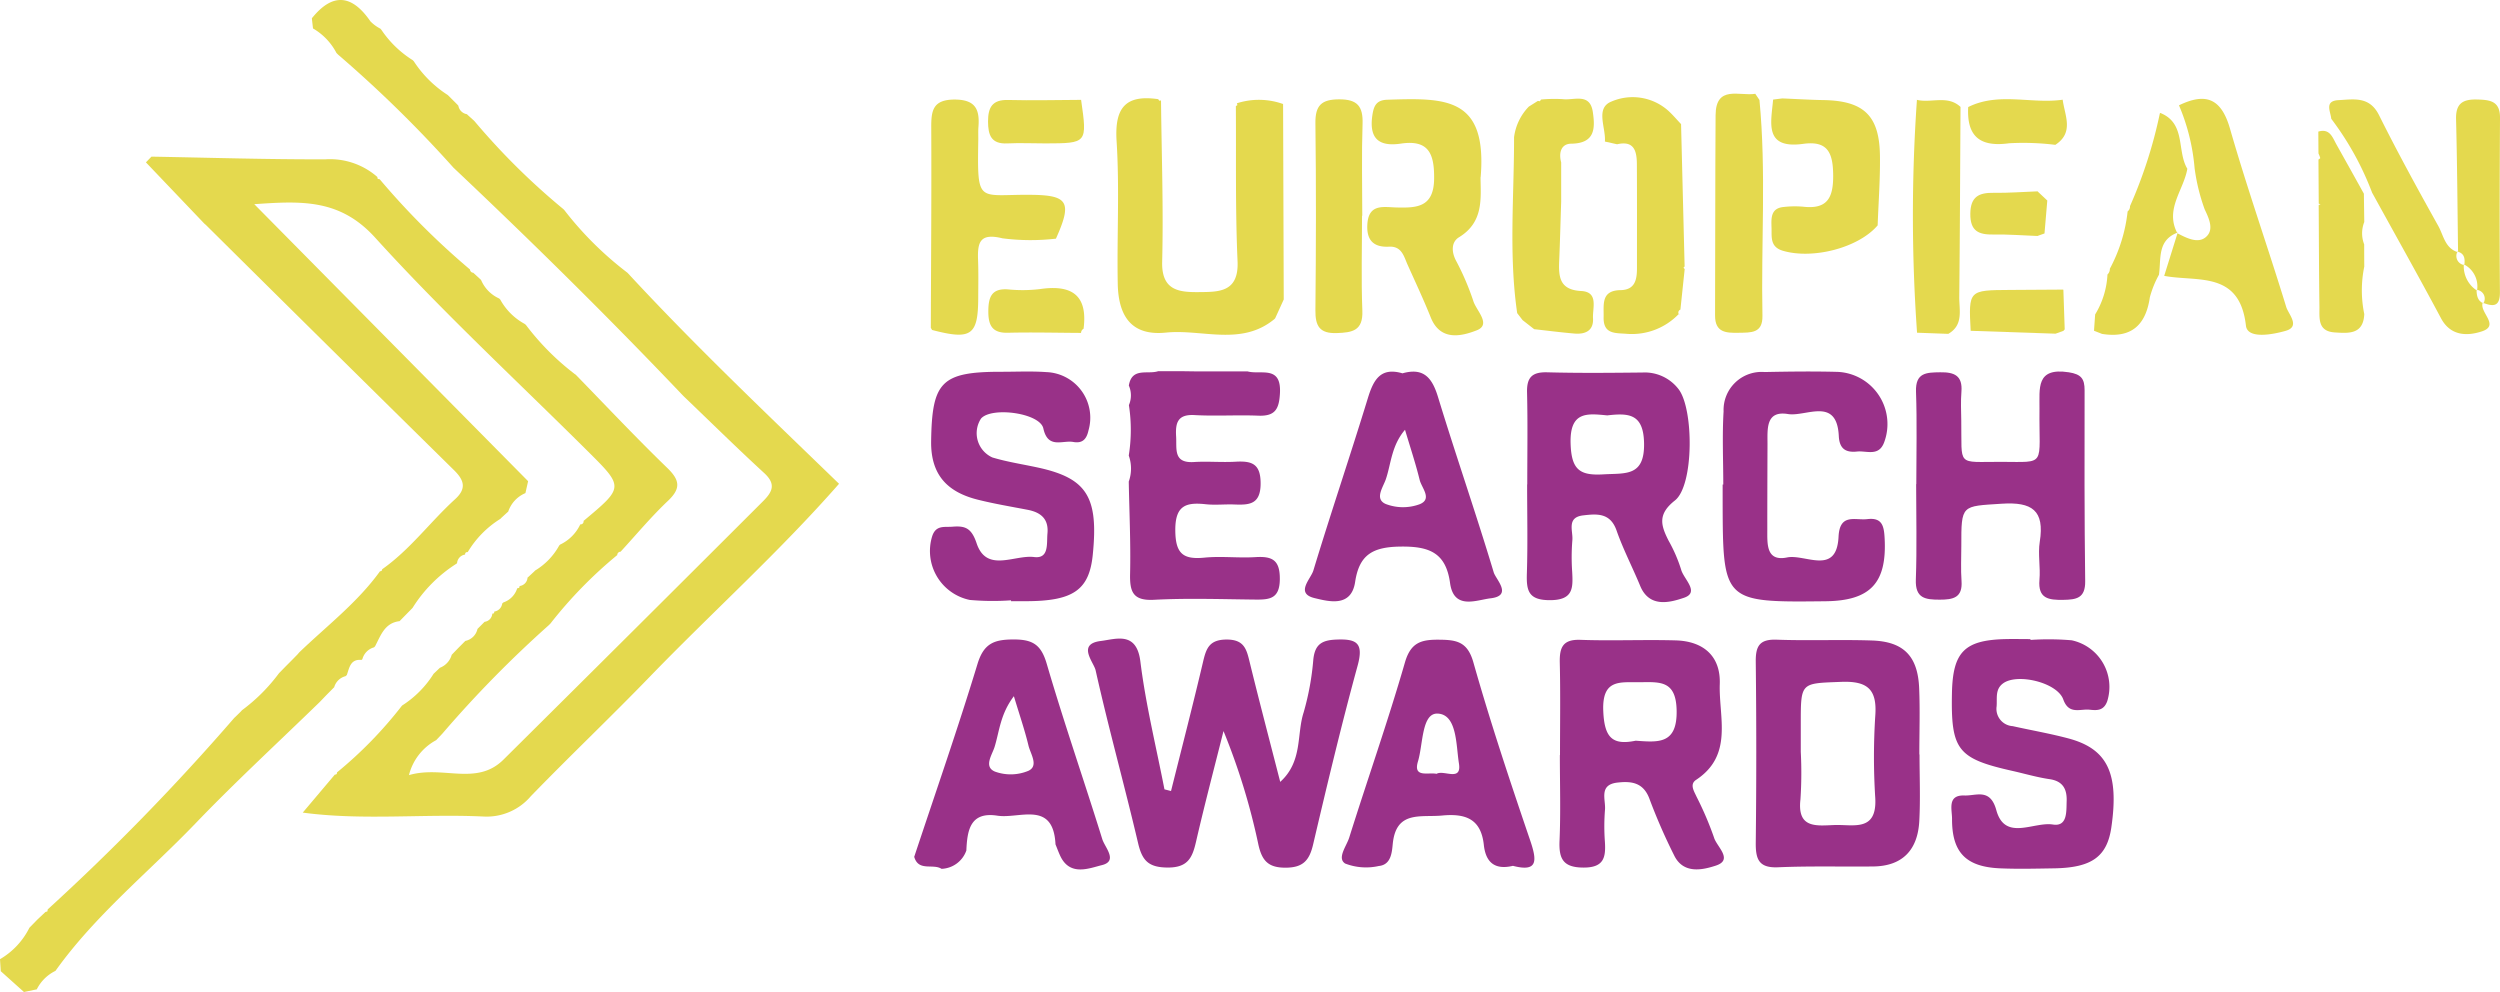 <svg id="Group_2449" data-name="Group 2449" xmlns="http://www.w3.org/2000/svg" xmlns:xlink="http://www.w3.org/1999/xlink" width="217.996" height="86.504" viewBox="0 0 217.996 86.504">
  <defs>
    <clipPath id="clip-path">
      <rect id="Rectangle_1752" data-name="Rectangle 1752" width="217.996" height="86.504" fill="none"/>
    </clipPath>
  </defs>
  <g id="Group_2448" data-name="Group 2448" clip-path="url(#clip-path)">
    <path id="Path_20047" data-name="Path 20047" d="M12.724,14.158l.483-.5c5.057.091,10.114.249,15.17.235A6.269,6.269,0,0,1,32.9,15.428l.037.171.171.03A66.1,66.1,0,0,0,40.983,23.5a.3.3,0,0,0,.285.284l.654.6.041.061a3.081,3.081,0,0,0,1.564,1.583l.092.09a5.328,5.328,0,0,0,2.129,2.124l.108.088A22.2,22.2,0,0,0,50.229,32.7l.039.04c2.63,2.7,5.209,5.444,7.915,8.061,1.112,1.077,1.2,1.8.049,2.885-1.46,1.383-2.755,2.941-4.12,4.424a.286.286,0,0,0-.288.29A38.2,38.2,0,0,0,48,54.368l-.139.141a99.253,99.253,0,0,0-9.233,9.4L38.547,64l-.511.537L38,64.559a4.775,4.775,0,0,0-2.339,3.031c2.965-.87,5.886.983,8.243-1.354Q55.221,55.01,66.5,43.743c.853-.846,1.2-1.515.138-2.492-2.374-2.181-4.671-4.445-7-6.675l-.123-.124C53.043,27.645,46.357,21.057,39.53,14.61l-.037-.043a107.6,107.6,0,0,0-10.007-9.8l-.147-.148A5.316,5.316,0,0,0,27.294,2.48q-.053-.443-.1-.886C29.016-.673,30.7-.465,32.3,1.861a3.341,3.341,0,0,0,.87.64l.087.1a9.123,9.123,0,0,0,2.726,2.642l.1.1a9.885,9.885,0,0,0,2.953,2.937l.079.073.766.767.088.1a.9.9,0,0,0,.743.737l.112.107.5.451.061.063a60.222,60.222,0,0,0,7.729,7.648l.088.087a29.638,29.638,0,0,0,5.5,5.462l.061.061c5.886,6.363,12.177,12.322,18.4,18.349-5.185,5.917-11.039,11.178-16.5,16.823-3.408,3.522-6.963,6.9-10.375,10.419a5.053,5.053,0,0,1-4.128,1.773c-5.249-.249-10.519.362-15.761-.342l2.8-3.316c.132.006.194-.057.184-.188a35.925,35.925,0,0,0,5.651-5.8l.037-.039a8.836,8.836,0,0,0,2.737-2.76l.554-.528A1.7,1.7,0,0,0,39.388,57.1l.073-.078.483-.5.066-.066.486-.489.083-.081a1.363,1.363,0,0,0,1.057-1.044l.619-.621a.765.765,0,0,0,.672-.708l.15-.036.028-.151a.808.808,0,0,0,.687-.7l.1-.094A1.9,1.9,0,0,0,45.1,51.3l.168-.037.047-.164A.785.785,0,0,0,46,50.367l.082-.069.505-.469.072-.078a5.791,5.791,0,0,0,2.1-2.179l.079-.083A3.678,3.678,0,0,0,50.6,45.723a.254.254,0,0,0,.284-.3c3.524-2.941,3.523-2.94.381-6.064-6.217-6.182-12.67-12.151-18.552-18.637-3.068-3.383-6.4-3.206-10.541-2.918L46.05,41.959q-.117.519-.234,1.039a2.674,2.674,0,0,0-1.5,1.613l-.1.087-.5.458-.084.088a8.622,8.622,0,0,0-2.848,2.9c-.155-.012-.232.059-.228.214a.814.814,0,0,0-.7.744l-.046.047a12.269,12.269,0,0,0-3.837,3.861l-1.132,1.154c-1.3.152-1.637,1.244-2.131,2.183l-.093.1A1.449,1.449,0,0,0,31.6,57.477l-.075.067c-.971-.091-1.058.68-1.283,1.318l-.112.1a1.386,1.386,0,0,0-.989.962l-.156.157-.41.414-.144.146-.406.423-.152.158c-3.616,3.516-7.332,6.938-10.824,10.574C12.955,76.058,8.305,79.8,4.836,84.658l0,0A3.565,3.565,0,0,0,3.207,86.27L2.089,86.5.068,84.687,0,83.64A6.549,6.549,0,0,0,2.563,80.9l.7-.718.7-.659.169-.048L4.16,79.3A198.715,198.715,0,0,0,20.427,62.6l.127-.118.431-.423.121-.133A15.373,15.373,0,0,0,24.33,58.7l.1-.1.443-.454.11-.111.435-.437.131-.133.4-.409.141-.166c2.4-2.308,5.076-4.344,7.048-7.081a.157.157,0,0,0,.183-.17c2.437-1.709,4.189-4.132,6.365-6.112,1.013-.922.79-1.656-.092-2.524Q28.753,30.33,17.95,19.611l-.134-.114-5.092-5.339" transform="translate(0 0)" fill="#e4d94e"/>
    <path id="Path_20048" data-name="Path 20048" d="M178.008,113.518c.934-3.737,1.9-7.466,2.781-11.216.276-1.179.521-1.983,2.059-1.991,1.582-.008,1.756.9,2.032,2.03.831,3.392,1.722,6.77,2.649,10.383,1.983-1.8,1.413-4.138,2.045-6.067a23.5,23.5,0,0,0,.843-4.63c.144-1.259.7-1.655,1.961-1.711,1.807-.081,2.448.27,1.9,2.273-1.415,5.165-2.657,10.379-3.881,15.594-.325,1.384-.871,2.017-2.4,2.022s-2.061-.619-2.373-2.02a57.336,57.336,0,0,0-3.04-9.895c-.807,3.221-1.656,6.432-2.4,9.668-.323,1.4-.728,2.254-2.5,2.234-1.677-.018-2.2-.643-2.552-2.143-1.18-5.031-2.573-10.014-3.7-15.057-.157-.7-1.658-2.292.449-2.555,1.331-.166,3.125-.872,3.454,1.787.464,3.745,1.378,7.435,2.1,11.149l.567.145" transform="translate(-75.896 -44.544)" fill="#993188"/>
    <path id="Path_20049" data-name="Path 20049" d="M289.847,110.42c0,1.935.083,3.875-.021,5.8-.134,2.478-1.429,3.929-4.026,3.956-2.765.029-5.533-.049-8.293.071-1.69.073-1.956-.719-1.94-2.158q.089-7.878,0-15.757c-.018-1.4.346-1.987,1.841-1.931,2.762.1,5.531-.022,8.294.071s3.993,1.367,4.112,4.14c.083,1.931.016,3.87.016,5.8h.02m-10.358-.231a35.48,35.48,0,0,1-.028,4.141c-.3,2.562,1.387,2.3,2.96,2.24,1.645-.059,3.722.618,3.564-2.345a56.141,56.141,0,0,1,0-7.176c.176-2.338-.7-3.052-2.985-2.962-3.506.138-3.511.011-3.511,3.616,0,.829,0,1.657,0,2.486" transform="translate(-122.467 -44.621)" fill="#993188"/>
    <path id="Path_20050" data-name="Path 20050" d="M244.808,110.467c0-2.677.044-5.356-.019-8.031-.031-1.322.234-2.071,1.8-2.015,2.767.1,5.541-.03,8.309.048,2.393.068,3.922,1.352,3.842,3.791-.1,2.9,1.207,6.206-2.065,8.371-.584.386-.182.982.049,1.488a28.539,28.539,0,0,1,1.517,3.553c.237.792,1.709,1.931.148,2.438-1.078.351-2.831.8-3.644-.926a50.288,50.288,0,0,1-2.106-4.814c-.52-1.5-1.566-1.65-2.839-1.5-1.633.193-.991,1.484-1.07,2.376a18.043,18.043,0,0,0-.008,2.767c.088,1.358-.068,2.266-1.847,2.266s-2.177-.739-2.108-2.338c.107-2.488.028-4.984.028-7.476Zm6.6-1.251c1.968.143,3.622.327,3.57-2.627-.046-2.585-1.381-2.5-3.143-2.473s-3.38-.338-3.254,2.533c.1,2.277.776,2.993,2.827,2.567" transform="translate(-108.778 -44.628)" fill="#993188"/>
    <path id="Path_20051" data-name="Path 20051" d="M313.161,100.371a23.719,23.719,0,0,1,3.6.032,4.159,4.159,0,0,1,3.1,5.306c-.309.869-.94.809-1.549.745-.814-.086-1.8.457-2.285-.892-.524-1.473-3.974-2.306-5.229-1.418-.734.52-.527,1.3-.585,2.023a1.51,1.51,0,0,0,1.4,1.721c1.62.362,3.261.644,4.863,1.072,3.412.91,4.422,3.05,3.743,7.746-.371,2.562-1.705,3.53-4.994,3.582-1.57.026-3.144.066-4.712,0-2.983-.13-4.2-1.39-4.186-4.324,0-.821-.433-2.085,1.083-2.028,1.019.038,2.243-.667,2.777,1.277.754,2.745,3.251.987,4.934,1.255,1.278.2,1.168-1.131,1.2-2.025.037-1.029-.3-1.758-1.488-1.931-1.093-.16-2.163-.477-3.243-.72-4.789-1.076-5.37-1.822-5.271-6.782.072-3.582,1.085-4.617,4.629-4.71.738-.019,1.478,0,2.217,0v.077" transform="translate(-136.112 -44.57)" fill="#993188"/>
    <path id="Path_20052" data-name="Path 20052" d="M239.674,68.212c0-2.676.046-5.352-.019-8.026-.032-1.309.439-1.788,1.761-1.752,2.766.076,5.536.047,8.3.018a3.717,3.717,0,0,1,3.141,1.439c1.342,1.706,1.365,8.4-.308,9.718-1.532,1.206-1.22,2.18-.56,3.491a13.055,13.055,0,0,1,1.1,2.531c.214.829,1.666,1.989.244,2.465-1.109.371-2.989.952-3.81-1.034-.668-1.618-1.484-3.181-2.061-4.83-.549-1.566-1.713-1.462-2.916-1.322-1.477.172-.861,1.372-.94,2.172a18.373,18.373,0,0,0-.014,2.765c.074,1.393.1,2.444-1.917,2.455-1.917.011-2.083-.836-2.035-2.343.082-2.581.022-5.166.022-7.749Zm6.971-6.021c-1.756-.173-3.281-.368-3.192,2.464.072,2.3.814,2.8,2.877,2.677,1.9-.114,3.588.22,3.528-2.729-.052-2.561-1.331-2.63-3.213-2.412" transform="translate(-106.499 -25.969)" fill="#993188"/>
    <path id="Path_20053" data-name="Path 20053" d="M153.033,78.262a22.472,22.472,0,0,1-3.6-.033,4.358,4.358,0,0,1-3.29-5.515c.314-1.038,1.071-.814,1.77-.871,1.1-.089,1.664.094,2.116,1.445.871,2.6,3.3.985,5.014,1.2,1.322.165,1.083-1.174,1.164-2.053.119-1.275-.583-1.847-1.732-2.067-1.453-.279-2.915-.523-4.348-.883-2.625-.659-4.106-2.141-4.063-5.1.076-5.178.868-6.06,6.161-6.052,1.3,0,2.6-.063,3.886.029a3.98,3.98,0,0,1,3.671,5.092c-.181.833-.588,1.131-1.323,1-.942-.171-2.21.637-2.611-1.18-.3-1.357-4.522-1.913-5.434-.861a2.324,2.324,0,0,0,.99,3.392c1.326.4,2.708.6,4.063.9,4.187.931,5.2,2.566,4.691,7.586-.307,3.055-1.686,4.028-5.737,4.047-.463,0-.926,0-1.389,0v-.078" transform="translate(-64.87 -25.915)" fill="#993188"/>
    <path id="Path_20054" data-name="Path 20054" d="M185.635,16.111l.134-.093-.043-.158a6.263,6.263,0,0,1,4.026.064q.028,8.522.057,17.044-.372.818-.744,1.633l-.058.067c-2.886,2.4-6.317.866-9.472,1.188-2.861.292-4.139-1.254-4.2-4.245-.079-4.146.162-8.308-.1-12.439-.186-2.907.757-4.084,3.629-3.671l.086.134.158-.02c.049,4.69.219,9.383.1,14.069-.064,2.518,1.491,2.656,3.184,2.641,1.732-.016,3.515.041,3.39-2.7-.2-4.5-.114-9.008-.148-13.513" transform="translate(-77.869 -6.854)" fill="#e4d94e"/>
    <path id="Path_20055" data-name="Path 20055" d="M300.73,68.12c0-2.683.069-5.369-.026-8.048-.059-1.675.9-1.685,2.116-1.7,1.241-.019,1.956.3,1.844,1.7-.066.827-.028,1.665-.014,2.5.068,4.075-.468,3.6,3.489,3.61,4,.008,3.273.435,3.332-4.61.021-1.785-.34-3.644,2.553-3.2,1.093.169,1.382.571,1.38,1.568-.011,5.551-.019,11.1.052,16.652.019,1.486-.77,1.606-1.921,1.624-1.261.019-2.208-.1-2.067-1.746.1-1.1-.144-2.242.028-3.324.436-2.742-.681-3.487-3.328-3.313-3.506.231-3.517.054-3.513,3.683,0,1.018-.054,2.04.018,3.052.106,1.466-.732,1.63-1.9,1.631-1.251,0-2.142-.107-2.084-1.747.1-2.772.027-5.55.027-8.326h.016" transform="translate(-133.631 -25.909)" fill="#993188"/>
    <path id="Path_20056" data-name="Path 20056" d="M270.427,68.167c0-2.127-.1-4.26.027-6.38a3.318,3.318,0,0,1,3.578-3.432c2.127-.043,4.258-.072,6.384-.013a4.553,4.553,0,0,1,4.041,6.137c-.467,1.271-1.529.721-2.362.809-.946.1-1.539-.194-1.595-1.352-.166-3.462-2.863-1.66-4.431-1.918-1.972-.325-1.781,1.337-1.786,2.629-.008,2.5-.019,5-.017,7.494,0,1.215-.1,2.756,1.725,2.382,1.57-.322,4.319,1.622,4.487-1.8.1-2.086,1.451-1.414,2.508-1.542,1.308-.158,1.457.616,1.512,1.692.2,3.867-1.229,5.425-5.15,5.47-8.95.1-8.955.1-8.976-8.787,0-.463,0-.925,0-1.388h.053" transform="translate(-120.16 -25.914)" fill="#993188"/>
    <path id="Path_20057" data-name="Path 20057" d="M225.519,120.118c-1.7.406-2.387-.433-2.538-1.828-.247-2.273-1.6-2.753-3.641-2.558-1.855.177-4.011-.465-4.3,2.469-.074.741-.142,1.826-1.214,1.931a5.059,5.059,0,0,1-2.936-.214c-.73-.467.119-1.516.354-2.263,1.6-5.095,3.377-10.139,4.857-15.268.514-1.781,1.46-2,2.985-1.987,1.494.016,2.467.149,2.983,1.97,1.479,5.223,3.2,10.38,4.951,15.522.6,1.762.7,2.8-1.5,2.227m-6.66-8.023c.624-.374,2.212.723,1.951-.906-.255-1.592-.153-4.265-1.849-4.347-1.406-.069-1.27,2.667-1.723,4.169-.439,1.457.882.932,1.621,1.084" transform="translate(-93.594 -44.619)" fill="#993188"/>
    <path id="Path_20058" data-name="Path 20058" d="M143.489,119.318c1.856-5.6,3.8-11.17,5.516-16.813.551-1.815,1.473-2.141,3.168-2.14,1.656,0,2.384.459,2.87,2.122,1.5,5.13,3.258,10.183,4.844,15.29.225.724,1.4,1.913-.036,2.266-1.105.272-2.774.994-3.622-.791-.158-.332-.281-.681-.421-1.022-.191-3.861-3.145-2.2-5.073-2.5-2.376-.369-2.623,1.288-2.7,3.036a2.39,2.39,0,0,1-2.166,1.6c-.736-.483-2.017.262-2.383-1.056m8.694-14c-1.193,1.576-1.264,3.073-1.685,4.429-.213.687-.982,1.741.05,2.154a4.011,4.011,0,0,0,2.906-.077c.913-.433.175-1.471,0-2.2-.317-1.324-.764-2.617-1.271-4.3" transform="translate(-63.77 -44.605)" fill="#993188"/>
    <path id="Path_20059" data-name="Path 20059" d="M213.308,58.478c1.87-.532,2.6.412,3.107,2.083,1.56,5.107,3.315,10.155,4.851,15.269.188.626,1.694,2.04-.289,2.267-1.2.138-3.191,1.048-3.518-1.337-.367-2.675-1.848-3.217-4.377-3.175-2.382.039-3.547.722-3.9,3.083-.337,2.237-2.29,1.707-3.528,1.411-1.722-.412-.338-1.67-.114-2.408,1.523-5.025,3.212-10,4.749-15.02.491-1.6,1.1-2.738,3.022-2.174m.22,4.922c-1.18,1.384-1.206,2.928-1.667,4.3-.239.711-1.014,1.728-.018,2.17a4.2,4.2,0,0,0,2.95.027c1.15-.451.186-1.421.013-2.126-.347-1.413-.809-2.8-1.277-4.371" transform="translate(-91.017 -25.923)" fill="#993188"/>
    <path id="Path_20060" data-name="Path 20060" d="M177.174,59.5c.271-1.6,1.644-.937,2.547-1.238h1.136l1.086,0,1.137.016,2.2,0,2.246,0c1.138.316,2.953-.567,2.823,1.894-.074,1.419-.434,2.026-1.9,1.966-1.847-.075-3.7.053-5.549-.051-1.492-.084-1.676.694-1.605,1.876.065,1.083-.262,2.332,1.551,2.218,1.2-.076,2.407.04,3.606-.027,1.387-.078,2.213.122,2.211,1.89,0,1.832-.976,1.89-2.283,1.839-.832-.033-1.673.067-2.5-.022-1.729-.188-2.668.106-2.656,2.268.012,2.025.661,2.574,2.543,2.388,1.466-.145,2.962.048,4.436-.044s2.154.242,2.135,1.942c-.018,1.658-.855,1.772-2.087,1.76-2.96-.03-5.927-.137-8.879.018-1.862.1-2.126-.712-2.09-2.278.061-2.675-.068-5.354-.117-8.03a3.367,3.367,0,0,0,0-2.268,14.165,14.165,0,0,0,.012-4.4,2.127,2.127,0,0,0-.009-1.713" transform="translate(-78.739 -25.892)" fill="#993188"/>
    <path id="Path_20061" data-name="Path 20061" d="M224.468,22.371c.015,1.849.286,3.918-1.882,5.239-.636.387-.682,1.2-.277,2a22.764,22.764,0,0,1,1.532,3.565c.261.839,1.6,2.043.287,2.551-1.248.484-3.149,1-4-1.124-.621-1.545-1.327-3.055-2.01-4.573-.332-.738-.509-1.657-1.628-1.6-1.454.076-2-.669-1.885-2.047.146-1.71,1.435-1.4,2.5-1.372,1.8.047,3.288,0,3.315-2.508.023-2.163-.464-3.42-2.9-3.06-1.892.28-2.777-.415-2.49-2.435.122-.858.347-1.361,1.312-1.391,5.064-.161,8.721-.269,8.136,6.758" transform="translate(-95.367 -6.919)" fill="#e4d94e"/>
    <path id="Path_20062" data-name="Path 20062" d="M157.015,27.751a19.27,19.27,0,0,1-4.682-.029c-1.968-.488-2.178.358-2.122,1.875.042,1.1.019,2.212.015,3.318-.011,3.28-.609,3.695-4.025,2.8l-.109-.188c.019-5.82.066-11.639.038-17.458-.007-1.477.133-2.442,2.033-2.446,1.857,0,2.2.894,2.08,2.4-.028.368-.007.739-.013,1.108-.09,5.741-.065,4.737,4.694,4.8,3.157.041,3.5.666,2.068,3.842Z" transform="translate(-64.926 -6.942)" fill="#e4d94e"/>
    <path id="Path_20063" data-name="Path 20063" d="M340.968,16.076c2.3-1.109,3.672-.644,4.442,2.031,1.5,5.224,3.312,10.358,4.906,15.557.193.628,1.255,1.7-.036,2.075-1.131.327-3.342.749-3.477-.444-.546-4.819-4.233-3.8-7.128-4.344q.589-1.885,1.177-3.773l-.046.047c.8.419,1.8.937,2.495.348.716-.606.336-1.528-.1-2.431a16.994,16.994,0,0,1-.876-3.587,17.768,17.768,0,0,0-1.362-5.478" transform="translate(-150.96 -6.895)" fill="#e4d94e"/>
    <path id="Path_20064" data-name="Path 20064" d="M239.592,15.682l.179.029.1-.149a12.535,12.535,0,0,1,1.9-.033c.963.123,2.362-.579,2.615,1.11.214,1.437.2,2.746-1.88,2.772-.9.011-1.1.806-.878,1.633l0,3.433c-.057,1.727-.1,3.454-.174,5.181-.056,1.384.041,2.5,1.918,2.6,1.542.08.979,1.48,1.032,2.378.064,1.079-.668,1.412-1.613,1.332-1.174-.1-2.345-.251-3.517-.381l-1.009-.789-.473-.613c-.743-5.1-.264-10.22-.273-15.332a4.673,4.673,0,0,1,1.285-2.673l.786-.494" transform="translate(-105.496 -6.882)" fill="#e4d94e"/>
    <path id="Path_20065" data-name="Path 20065" d="M258.668,30.247l-.373,3.537a.277.277,0,0,0-.154.379l.139.04-.143-.023a5.652,5.652,0,0,1-4.461,1.72c-1.022-.091-2.117.076-2.077-1.466.027-1.079-.249-2.32,1.476-2.349,1.253-.021,1.433-.9,1.432-1.9,0-3.027.01-6.055-.008-9.083-.007-1.109-.216-2.086-1.725-1.736l-1.064-.237c.1-1.207-.858-2.917.569-3.487a4.663,4.663,0,0,1,4.935.779c.407.364.76.79,1.138,1.187q.155,6.206.31,12.411l-.1.114Z" transform="translate(-111.766 -6.786)" fill="#e4d94e"/>
    <path id="Path_20066" data-name="Path 20066" d="M273.051,15.251c.6,6.265.132,12.545.261,18.816.032,1.547-1.009,1.46-2.069,1.482-1.106.023-2.069-.016-2.063-1.507.022-5.823.008-11.646.046-17.468.017-2.656,2.091-1.64,3.461-1.863l.365.541" transform="translate(-119.629 -6.532)" fill="#e4d94e"/>
    <path id="Path_20067" data-name="Path 20067" d="M287.288,26.506c-1.667,1.964-5.644,2.99-8.259,2.225-1.137-.333-.977-1.191-1-1.976-.019-.806-.124-1.749,1.086-1.848a8.467,8.467,0,0,1,1.652-.024c2.11.246,2.653-.752,2.637-2.735-.016-1.936-.452-3.04-2.613-2.743-3.436.472-2.8-1.85-2.626-3.844l.009-.018.793-.1c1.2.05,2.393.124,3.59.145,3.508.061,4.875,1.34,4.925,4.836.029,2.027-.126,4.057-.2,6.086" transform="translate(-123.554 -6.861)" fill="#e4d94e"/>
    <path id="Path_20068" data-name="Path 20068" d="M365.751,17.3c-.068-.658-.626-1.567.641-1.632,1.329-.068,2.693-.353,3.522,1.309,1.63,3.271,3.389,6.479,5.171,9.671.458.821.587,1.954,1.723,2.286l-.052-.061a.8.8,0,0,0,.594,1.178l-.043-.066a2.52,2.52,0,0,0,1.15,2.29l-.042-.067c.017.485.077.948.594,1.181l-.056-.057c-.3.853,1.528,1.972-.069,2.5-1.216.4-2.711.459-3.566-1.145-1.96-3.673-4-7.3-6.007-10.949a25.764,25.764,0,0,0-3.559-6.439" transform="translate(-162.467 -6.937)" fill="#e4d94e"/>
    <path id="Path_20069" data-name="Path 20069" d="M210.517,25.743c0,2.762-.079,5.527.028,8.285.068,1.743-.867,1.9-2.232,1.947-1.5.049-1.875-.615-1.861-1.991.053-5.433.069-10.867,0-16.3-.021-1.572.534-2.086,2.073-2.091,1.586-.005,2.091.607,2.039,2.139-.091,2.667-.026,5.339-.026,8.009h-.018" transform="translate(-91.75 -6.931)" fill="#e4d94e"/>
    <path id="Path_20070" data-name="Path 20070" d="M303.32,36.063l-2.726-.1a144.782,144.782,0,0,1-.009-20.325l-.024.014c1.257.317,2.688-.439,3.823.622-.033,5.521-.051,11.042-.109,16.562-.012,1.144.386,2.455-.955,3.225" transform="translate(-133.43 -6.951)" fill="#e4d94e"/>
    <path id="Path_20071" data-name="Path 20071" d="M328.656,36.728q.048-.716.1-1.43a7.364,7.364,0,0,0,1.074-3.483.644.644,0,0,0,.207-.5,13.723,13.723,0,0,0,1.551-5,.546.546,0,0,0,.207-.462,40.347,40.347,0,0,0,2.6-8.073l.031-.055c2.272.9,1.431,3.319,2.368,4.871-.316,1.865-1.971,3.521-.877,5.607l.045-.047c-1.81.664-1.443,2.3-1.641,3.68a8.692,8.692,0,0,0-.794,1.961c-.356,2.47-1.652,3.6-4.169,3.2l-.7-.276" transform="translate(-146.062 -7.88)" fill="#e4d94e"/>
    <path id="Path_20072" data-name="Path 20072" d="M385.656,28.94c-.053-3.87-.076-7.739-.175-11.608-.034-1.36.569-1.746,1.831-1.715,1.138.029,2.007.136,2,1.587-.028,5.071-.046,10.143-.007,15.213.01,1.317-.61,1.257-1.5.92l.056.057a.77.77,0,0,0-.594-1.181l.042.067a2.157,2.157,0,0,0-1.15-2.29l.043.066c.063-.524.043-1.006-.594-1.178Z" transform="translate(-171.316 -6.94)" fill="#e4d94e"/>
    <path id="Path_20073" data-name="Path 20073" d="M363.875,22.5q-.007-.953-.013-1.9c1-.3,1.233.5,1.58,1.121.8,1.427,1.6,2.861,2.392,4.293q.017,1.236.034,2.47a2.669,2.669,0,0,0-.007,1.95q0,.971.008,1.938a10.249,10.249,0,0,0,0,4.139c-.079,1.786-1.358,1.679-2.578,1.6-1.521-.1-1.318-1.282-1.332-2.265-.041-2.95-.046-5.9-.064-8.848,0,0,.161-.057.161-.057l-.157-.06q-.012-1.923-.025-3.841c.054-.044.162-.105.154-.139a2.687,2.687,0,0,0-.154-.4" transform="translate(-161.708 -9.124)" fill="#e4d94e"/>
    <path id="Path_20074" data-name="Path 20074" d="M316.5,19.549a22.757,22.757,0,0,0-4.036-.137c-2.55.352-3.7-.61-3.564-3.158,2.661-1.326,5.507-.248,8.24-.641.177,1.376,1.012,2.858-.641,3.936" transform="translate(-137.277 -6.919)" fill="#e4d94e"/>
    <path id="Path_20075" data-name="Path 20075" d="M309.248,49.045c-.187-3.542-.187-3.542,3.425-3.563l4.626-.03.033.022q.058,1.723.116,3.445l-.111.129-.685.248-7.4-.251" transform="translate(-137.409 -20.2)" fill="#e4d94e"/>
    <path id="Path_20076" data-name="Path 20076" d="M163.2,49.123c-2.128-.01-4.256-.067-6.382-.014-1.407.034-1.709-.7-1.7-1.906s.289-1.976,1.706-1.876a12.835,12.835,0,0,0,2.772-.023c2.729-.407,4.214.462,3.827,3.455a.427.427,0,0,0-.221.363" transform="translate(-68.937 -20.093)" fill="#e4d94e"/>
    <path id="Path_20077" data-name="Path 20077" d="M315.083,33.923c-1.269-.047-2.54-.151-3.808-.127-1.29.024-2.046-.283-2.031-1.81.015-1.506.757-1.846,2.05-1.827,1.27.019,2.54-.081,3.81-.128l.852.8q-.122,1.435-.244,2.872l-.628.224" transform="translate(-137.435 -13.346)" fill="#e4d94e"/>
    <path id="Path_20078" data-name="Path 20078" d="M163.192,15.669c.54,3.788.54,3.789-3.1,3.8-1.109,0-2.22-.053-3.326,0-1.42.073-1.685-.731-1.688-1.914,0-1.221.366-1.908,1.742-1.873,2.123.054,4.249,0,6.374-.01l-.005,0" transform="translate(-68.922 -6.964)" fill="#e4d94e"/>
  </g>
</svg>
